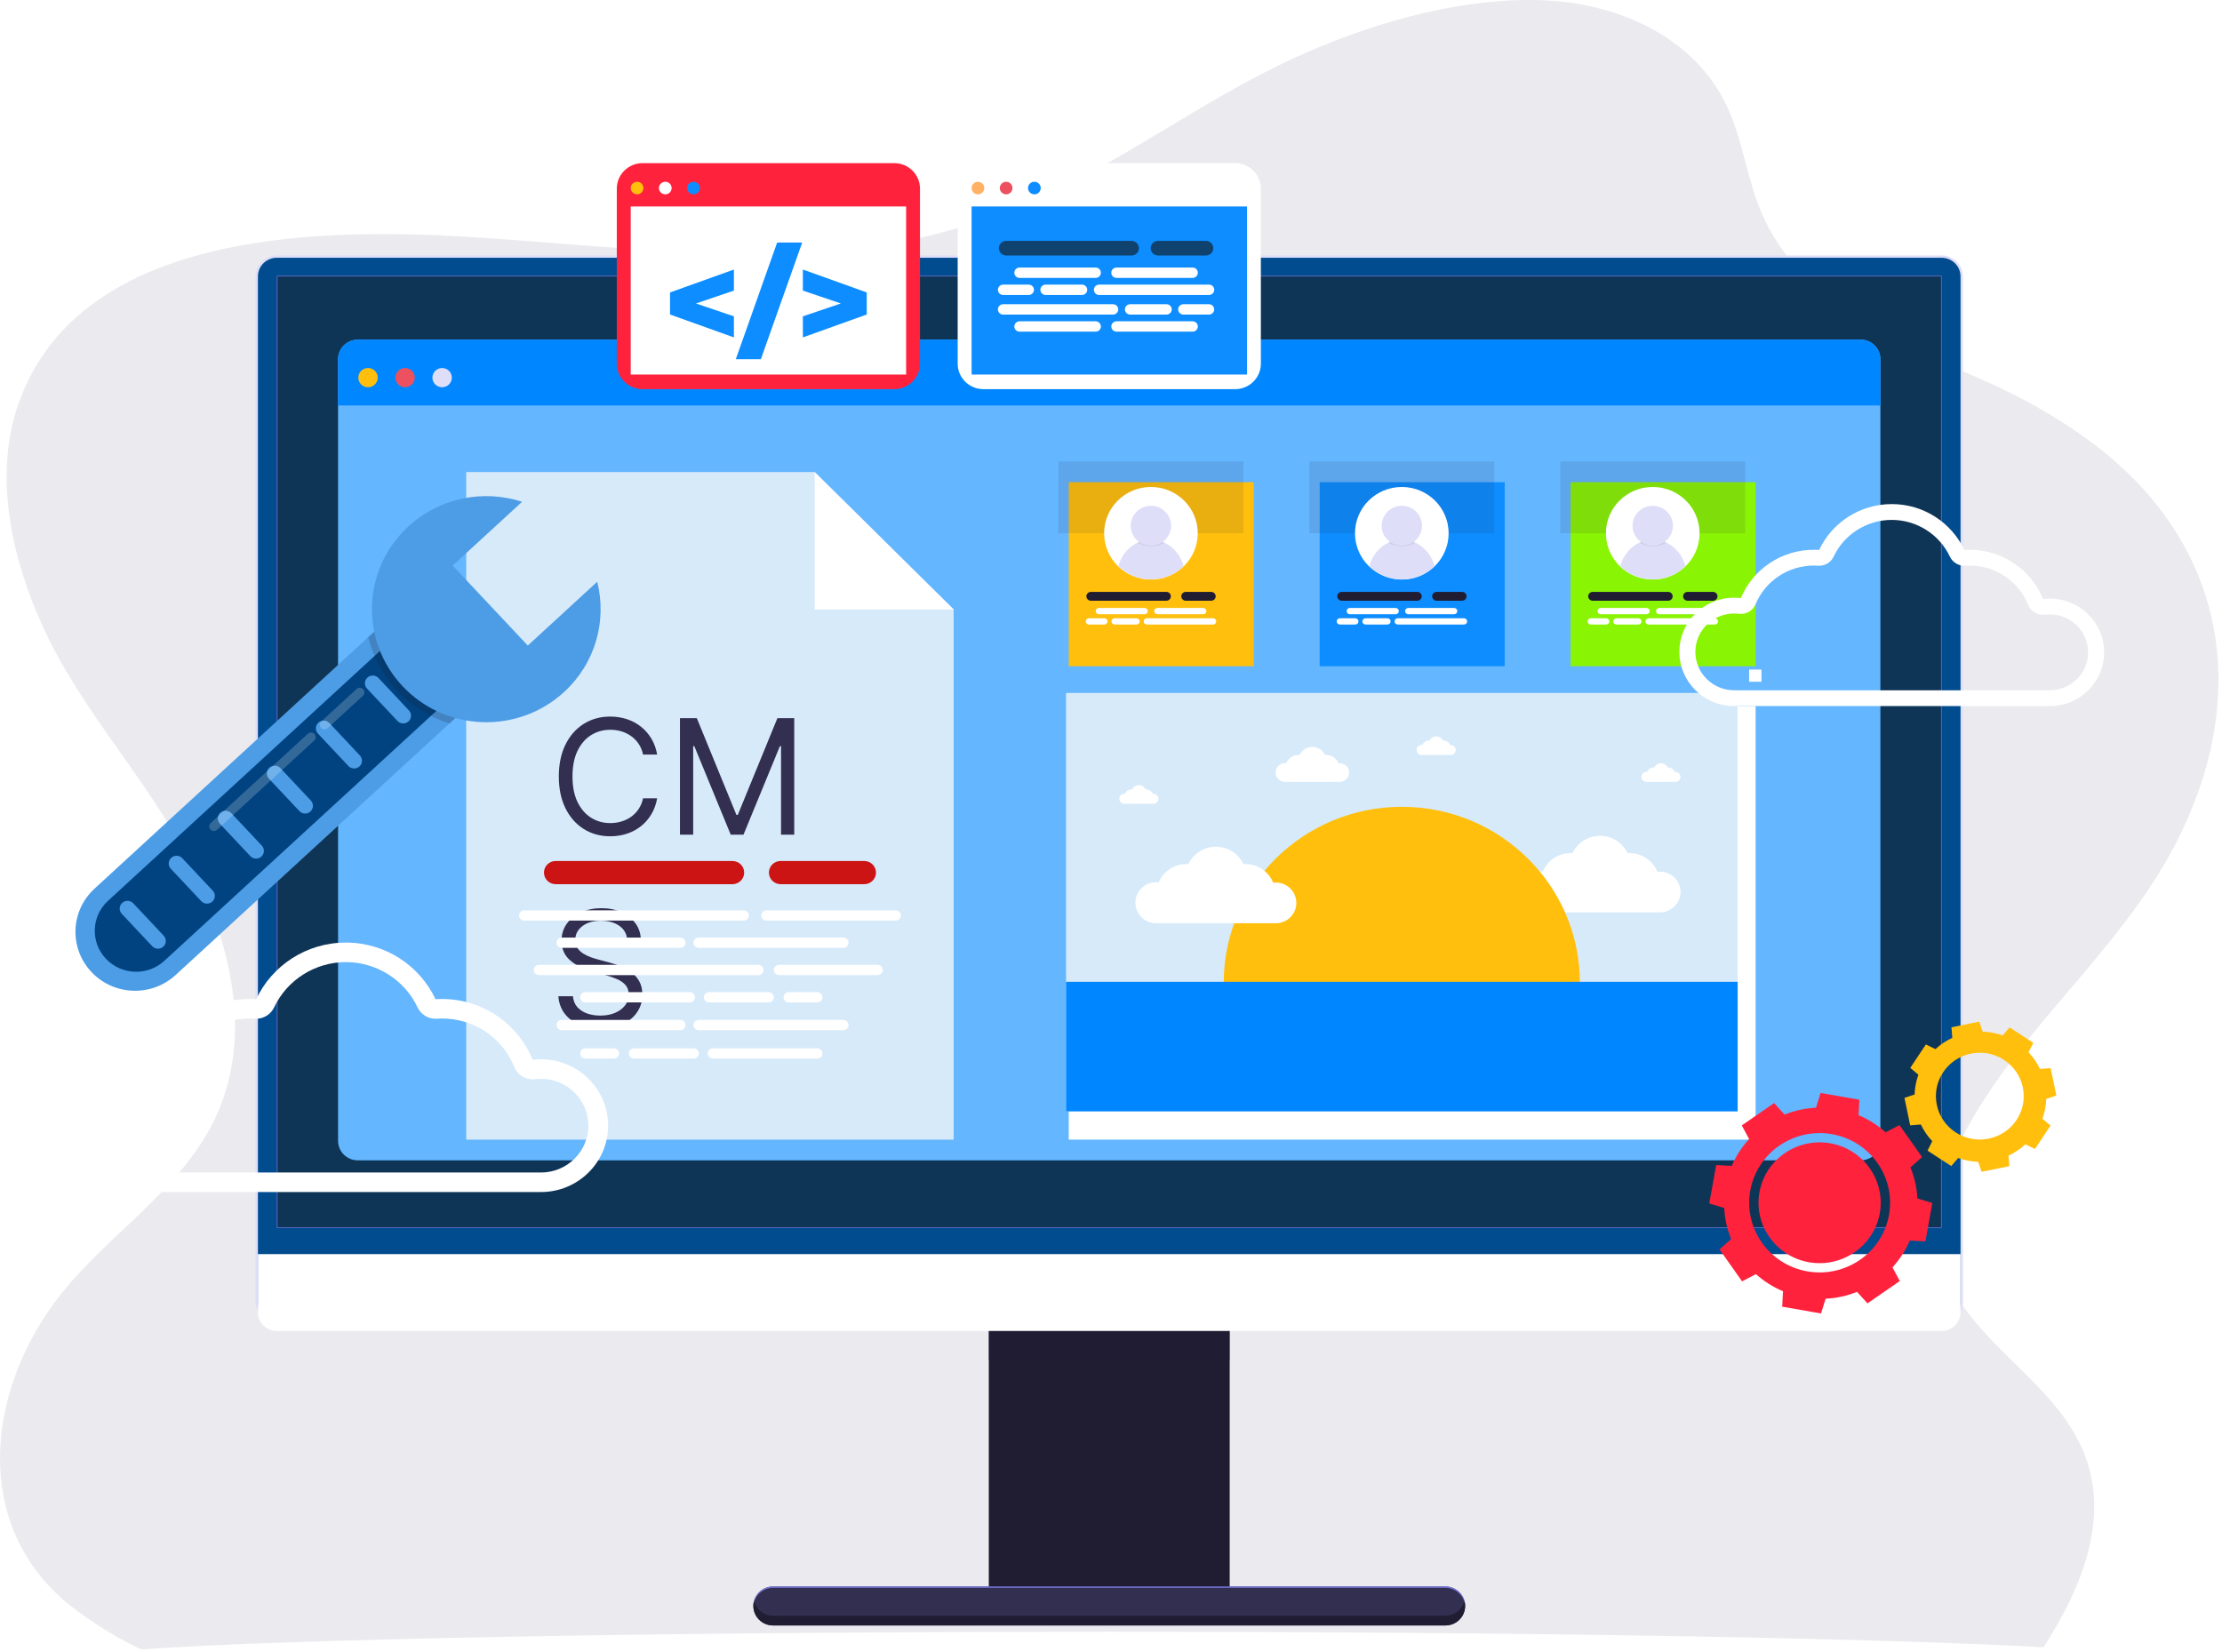 <svg width="429" height="319" viewBox="0 0 429 319" fill="none" xmlns="http://www.w3.org/2000/svg">
<path opacity="0.1" d="M416.306 97.366C409.552 88.888 400.656 82.553 391.144 77.415C380.838 71.847 369.437 68.47 359.443 62.215C351.289 57.111 344.031 50.153 340.225 41.382C337.277 34.592 336.503 27.007 333.327 20.319C327.047 7.097 312.307 0.655 298.153 0.06C282.89 -0.58 266.521 3.958 252.625 9.963C237.162 16.644 223.63 26.353 208.86 34.232C194.538 41.873 178.987 46.806 162.749 48.224C139.566 50.248 116.344 47.488 93.226 45.922C63.65 43.918 15.981 43.795 3.697 77.573C-1.428 91.662 2.292 108.011 8.361 121.206C16.023 137.868 29.048 151.022 37.099 167.301C45.075 183.428 49.461 202.449 40.023 218.821C32.509 231.854 18.894 239.897 10.168 252.008C-2.292 269.3 -5.182 293.655 12.27 308.976C14.893 311.279 21.503 315.915 27.293 318.497C55.294 316.505 128.392 315.085 214.164 315.085C293.993 315.085 362.834 316.316 394.566 318.092C402.147 306.206 408.138 291.965 401.398 278.452C394.194 264.006 375.71 256.58 374.005 239.228C373.375 232.825 375.447 226.435 378.314 220.662C388.819 199.507 408.541 184.609 419.638 163.711C431.231 141.879 432.274 117.409 416.306 97.366Z" fill="#322F51"/>
<path d="M237.416 241.729H190.906V310.117H237.416V241.729Z" fill="#201D33"/>
<path opacity="0.4" d="M237.416 241.729H190.906V262.594H237.416V241.729Z" fill="#201D33"/>
<path d="M374.861 49.325H53.459C51.19 49.325 49.344 51.15 49.344 53.395V251.393C49.344 253.636 51.19 255.462 53.459 255.462H374.861C377.13 255.462 378.976 253.636 378.976 251.393V53.395C378.976 51.15 377.13 49.325 374.861 49.325Z" fill="#DEDEF9"/>
<path d="M374.863 49.775H53.451C51.432 49.775 49.797 51.394 49.797 53.389V251.398C49.797 253.393 51.433 255.011 53.451 255.011H374.864C376.883 255.011 378.518 253.393 378.518 251.398V53.389C378.517 51.394 376.882 49.775 374.863 49.775Z" fill="#004C8F"/>
<path d="M374.88 53.25H53.445V237.117H374.88V53.25Z" fill="#0F3556"/>
<path d="M359.244 65.588H69.074C66.975 65.588 65.273 67.271 65.273 69.347V220.303C65.273 222.379 66.975 224.062 69.074 224.062H359.244C361.344 224.062 363.045 222.379 363.045 220.303V69.347C363.045 67.272 361.344 65.588 359.244 65.588Z" fill="#64B6FF"/>
<path d="M359.244 65.588H69.074C66.975 65.588 65.273 67.271 65.273 69.347V78.296H363.045V69.347C363.045 67.272 361.344 65.588 359.244 65.588Z" fill="#0087FF"/>
<path d="M71.056 74.778C72.092 74.778 72.933 73.947 72.933 72.922C72.933 71.897 72.092 71.065 71.056 71.065C70.02 71.065 69.18 71.897 69.18 72.922C69.18 73.947 70.02 74.778 71.056 74.778Z" fill="#FFBF0C"/>
<path d="M80.081 72.922C80.081 71.897 79.241 71.065 78.204 71.065C77.168 71.065 76.328 71.897 76.328 72.922C76.328 73.947 77.168 74.778 78.204 74.778C79.241 74.778 80.081 73.947 80.081 72.922Z" fill="#ED5160"/>
<path d="M85.361 74.778C86.397 74.778 87.237 73.947 87.237 72.922C87.237 71.897 86.397 71.065 85.361 71.065C84.325 71.065 83.484 71.897 83.484 72.922C83.484 73.947 84.325 74.778 85.361 74.778Z" fill="#DEDEF9"/>
<g filter="url(#filter0_d_5256_2643)">
<path d="M336.957 132.345H204.344V216.065H336.957V132.345Z" fill="white"/>
</g>
<path d="M335.487 133.806H205.82V214.604H335.487V133.806Z" fill="#D7EAFA"/>
<path d="M308.918 161.397C306.565 161.397 304.537 162.772 303.608 164.752C303.482 164.744 303.357 164.738 303.23 164.738C300.816 164.738 298.746 166.201 297.877 168.278C297.718 168.259 297.557 168.246 297.392 168.246C295.178 168.246 293.383 170.021 293.383 172.211C293.383 174.401 295.178 176.176 297.392 176.176H320.477C322.674 176.176 324.454 174.415 324.454 172.243C324.454 170.071 322.674 168.311 320.477 168.311C320.31 168.311 320.147 168.324 319.986 168.344C319.133 166.232 317.047 164.739 314.606 164.739C314.48 164.739 314.354 164.744 314.229 164.753C313.299 162.772 311.272 161.397 308.918 161.397Z" fill="white"/>
<path d="M305.029 189.798C305.029 171.019 289.636 155.797 270.647 155.797C251.659 155.797 236.266 171.019 236.266 189.798C236.266 208.576 305.029 208.576 305.029 189.798Z" fill="#FFBF0C"/>
<path d="M234.746 163.505C232.393 163.505 230.365 164.879 229.436 166.86C229.311 166.853 229.185 166.847 229.059 166.847C226.644 166.847 224.574 168.309 223.705 170.386C223.546 170.367 223.385 170.354 223.22 170.354C221.006 170.354 219.211 172.129 219.211 174.318C219.211 176.508 221.006 178.283 223.22 178.283H246.306C248.502 178.283 250.282 176.523 250.282 174.351C250.282 172.179 248.502 170.418 246.306 170.418C246.138 170.418 245.976 170.432 245.814 170.451C244.961 168.339 242.874 166.847 240.434 166.847C240.307 166.847 240.182 166.853 240.057 166.86C239.127 164.879 237.1 163.505 234.746 163.505Z" fill="white"/>
<path d="M253.373 144.227C252.298 144.227 251.371 144.855 250.946 145.759C250.89 145.756 250.832 145.753 250.774 145.753C249.671 145.753 248.725 146.421 248.327 147.371C248.254 147.362 248.181 147.356 248.105 147.356C247.094 147.356 246.273 148.168 246.273 149.168C246.273 150.168 247.094 150.98 248.105 150.98H258.653C259.657 150.98 260.471 150.175 260.471 149.182C260.471 148.19 259.657 147.385 258.653 147.385C258.577 147.385 258.502 147.391 258.429 147.4C258.039 146.436 257.085 145.753 255.97 145.753C255.912 145.753 255.854 145.756 255.798 145.759C255.375 144.855 254.449 144.227 253.373 144.227Z" fill="white"/>
<path d="M277.286 142.186C276.714 142.186 276.221 142.52 275.995 143.001C275.965 143 275.934 142.998 275.903 142.998C275.316 142.998 274.812 143.353 274.601 143.859C274.562 143.854 274.523 143.851 274.482 143.851C273.944 143.851 273.508 144.283 273.508 144.815C273.508 145.348 273.944 145.779 274.482 145.779H280.096C280.63 145.779 281.063 145.351 281.063 144.823C281.063 144.295 280.63 143.866 280.096 143.866C280.056 143.866 280.016 143.87 279.977 143.875C279.77 143.361 279.262 142.998 278.669 142.998C278.638 142.998 278.607 143 278.577 143.001C278.352 142.52 277.858 142.186 277.286 142.186Z" fill="white"/>
<path d="M320.677 147.386C320.104 147.386 319.612 147.72 319.385 148.202C319.355 148.2 319.324 148.198 319.293 148.198C318.706 148.198 318.203 148.553 317.991 149.059C317.953 149.054 317.913 149.051 317.873 149.051C317.335 149.051 316.898 149.483 316.898 150.015C316.898 150.548 317.335 150.98 317.873 150.98H323.487C324.021 150.98 324.454 150.551 324.454 150.023C324.454 149.495 324.021 149.066 323.487 149.066C323.447 149.066 323.406 149.07 323.368 149.075C323.16 148.561 322.653 148.198 322.06 148.198C322.029 148.198 321.998 148.2 321.968 148.202C321.742 147.72 321.249 147.386 320.677 147.386Z" fill="white"/>
<path d="M219.88 151.611C219.308 151.611 218.815 151.945 218.588 152.427C218.558 152.425 218.527 152.424 218.497 152.424C217.909 152.424 217.406 152.779 217.194 153.284C217.156 153.279 217.116 153.277 217.076 153.277C216.538 153.277 216.102 153.708 216.102 154.241C216.102 154.774 216.538 155.205 217.076 155.205H222.69C223.224 155.205 223.657 154.777 223.657 154.249C223.657 153.72 223.224 153.292 222.69 153.292C222.65 153.292 222.609 153.295 222.57 153.3C222.363 152.786 221.855 152.423 221.262 152.423C221.231 152.423 221.2 152.425 221.17 152.426C220.946 151.945 220.453 151.611 219.88 151.611Z" fill="white"/>
<path d="M335.487 189.59H205.82V214.605H335.487V189.59Z" fill="#0087FF"/>
<path d="M340.084 129.293H337.703V131.648H340.084V129.293Z" fill="white"/>
<g filter="url(#filter1_d_5256_2643)">
<path d="M240.067 89.113H204.344V124.652H240.067V89.113Z" fill="#FFBF0C"/>
</g>
<path opacity="0.1" d="M240.067 89.113H204.344V102.973H240.067V89.113Z" fill="#201D33"/>
<g filter="url(#filter2_d_5256_2643)">
<path d="M288.512 89.113H252.789V124.652H288.512V89.113Z" fill="#0D8DFF"/>
</g>
<g filter="url(#filter3_d_5256_2643)">
<path d="M336.958 89.113H301.234V124.652H336.958V89.113Z" fill="#8AF405"/>
</g>
<path d="M222.21 111.912C227.202 111.912 231.249 107.91 231.249 102.974C231.249 98.037 227.202 94.035 222.21 94.035C217.219 94.035 213.172 98.037 213.172 102.974C213.172 107.91 217.219 111.912 222.21 111.912Z" fill="white"/>
<path d="M222.226 111.888C224.679 111.888 226.901 110.918 228.53 109.349C227.743 106.378 225.222 104.202 222.226 104.202C219.23 104.202 216.709 106.378 215.922 109.349C217.551 110.919 219.772 111.888 222.226 111.888Z" fill="#DEDEF9"/>
<path opacity="0.1" d="M222.224 104.202C221.312 104.202 220.445 104.407 219.656 104.771C220.341 105.248 221.264 105.481 222.202 105.481C223.149 105.481 224.087 105.257 224.769 104.76C223.986 104.403 223.127 104.202 222.224 104.202Z" fill="#201D33"/>
<path d="M226.102 101.525C226.102 99.396 224.357 97.67 222.203 97.67C220.05 97.67 218.305 99.396 218.305 101.525C218.305 103.655 220.05 105.381 222.203 105.381C224.356 105.382 226.102 103.655 226.102 101.525Z" fill="#DEDEF9"/>
<path d="M225.195 114.296H210.611C210.135 114.296 209.75 114.678 209.75 115.148C209.75 115.619 210.136 116 210.611 116H225.195C225.671 116 226.057 115.619 226.057 115.148C226.057 114.678 225.671 114.296 225.195 114.296Z" fill="#201D33"/>
<path d="M221.007 117.402H212.148C211.812 117.402 211.539 117.672 211.539 118.005C211.539 118.337 211.812 118.607 212.148 118.607H221.007C221.343 118.607 221.616 118.337 221.616 118.005C221.616 117.672 221.344 117.402 221.007 117.402Z" fill="white"/>
<path d="M232.304 117.402H223.445C223.109 117.402 222.836 117.672 222.836 118.005C222.836 118.337 223.109 118.607 223.445 118.607H232.304C232.64 118.607 232.912 118.337 232.912 118.005C232.913 117.672 232.641 117.402 232.304 117.402Z" fill="white"/>
<path d="M213.223 119.391H210.241C209.905 119.391 209.633 119.66 209.633 119.993C209.633 120.325 209.905 120.595 210.241 120.595H213.223C213.559 120.595 213.831 120.325 213.831 119.993C213.831 119.66 213.559 119.391 213.223 119.391Z" fill="white"/>
<path d="M219.429 119.391H215.195C214.859 119.391 214.586 119.66 214.586 119.993C214.586 120.325 214.859 120.595 215.195 120.595H219.429C219.765 120.595 220.038 120.325 220.038 119.993C220.039 119.66 219.766 119.391 219.429 119.391Z" fill="white"/>
<path d="M234.207 119.391H221.413C221.077 119.391 220.805 119.66 220.805 119.993C220.805 120.325 221.077 120.595 221.413 120.595H234.207C234.543 120.595 234.816 120.325 234.816 119.993C234.816 119.66 234.543 119.391 234.207 119.391Z" fill="white"/>
<path d="M233.851 114.296H228.931C228.455 114.296 228.07 114.678 228.07 115.148C228.07 115.619 228.456 116 228.931 116H233.851C234.327 116 234.712 115.619 234.712 115.148C234.712 114.678 234.327 114.296 233.851 114.296Z" fill="#201D33"/>
<path opacity="0.1" d="M288.512 89.113H252.789V102.973H288.512V89.113Z" fill="#201D33"/>
<path d="M270.648 111.912C275.64 111.912 279.686 107.91 279.686 102.974C279.686 98.037 275.64 94.035 270.648 94.035C265.656 94.035 261.609 98.037 261.609 102.974C261.609 107.91 265.656 111.912 270.648 111.912Z" fill="white"/>
<path d="M270.671 111.888C273.124 111.888 275.346 110.918 276.975 109.349C276.188 106.378 273.667 104.202 270.671 104.202C267.675 104.202 265.154 106.378 264.367 109.349C265.996 110.919 268.218 111.888 270.671 111.888Z" fill="#DEDEF9"/>
<path opacity="0.1" d="M270.67 104.202C269.758 104.202 268.89 104.407 268.102 104.771C268.786 105.248 269.709 105.481 270.647 105.481C271.595 105.481 272.532 105.257 273.214 104.76C272.431 104.403 271.573 104.202 270.67 104.202Z" fill="#201D33"/>
<path d="M274.547 101.525C274.547 99.396 272.802 97.67 270.649 97.67C268.495 97.67 266.75 99.396 266.75 101.525C266.75 103.655 268.495 105.381 270.649 105.381C272.802 105.382 274.547 103.655 274.547 101.525Z" fill="#DEDEF9"/>
<path d="M273.634 114.296H259.049C258.573 114.296 258.188 114.678 258.188 115.148C258.188 115.619 258.573 116 259.049 116H273.634C274.109 116 274.494 115.619 274.494 115.148C274.495 114.678 274.109 114.296 273.634 114.296Z" fill="#201D33"/>
<path d="M269.46 117.402H260.601C260.265 117.402 259.992 117.672 259.992 118.005C259.992 118.337 260.265 118.607 260.601 118.607H269.46C269.796 118.607 270.069 118.337 270.069 118.005C270.069 117.672 269.796 117.402 269.46 117.402Z" fill="white"/>
<path d="M280.749 117.402H271.89C271.554 117.402 271.281 117.672 271.281 118.005C271.281 118.337 271.554 118.607 271.89 118.607H280.749C281.085 118.607 281.358 118.337 281.358 118.005C281.359 117.672 281.085 117.402 280.749 117.402Z" fill="white"/>
<path d="M261.668 119.391H258.687C258.351 119.391 258.078 119.66 258.078 119.993C258.078 120.325 258.351 120.595 258.687 120.595H261.668C262.004 120.595 262.277 120.325 262.277 119.993C262.277 119.66 262.004 119.391 261.668 119.391Z" fill="white"/>
<path d="M267.874 119.391H263.64C263.304 119.391 263.031 119.66 263.031 119.993C263.031 120.325 263.304 120.595 263.64 120.595H267.874C268.21 120.595 268.483 120.325 268.483 119.993C268.484 119.66 268.211 119.391 267.874 119.391Z" fill="white"/>
<path d="M282.652 119.391H269.859C269.523 119.391 269.25 119.66 269.25 119.993C269.25 120.325 269.523 120.595 269.859 120.595H282.652C282.988 120.595 283.261 120.325 283.261 119.993C283.261 119.66 282.988 119.391 282.652 119.391Z" fill="white"/>
<path d="M282.29 114.296H277.369C276.894 114.296 276.508 114.678 276.508 115.148C276.508 115.619 276.894 116 277.369 116H282.29C282.765 116 283.15 115.619 283.15 115.148C283.15 114.678 282.765 114.296 282.29 114.296Z" fill="#201D33"/>
<path opacity="0.1" d="M336.958 89.113H301.234V102.973H336.958V89.113Z" fill="#201D33"/>
<path d="M319.093 111.912C324.085 111.912 328.132 107.91 328.132 102.974C328.132 98.037 324.085 94.035 319.093 94.035C314.101 94.035 310.055 98.037 310.055 102.974C310.055 107.91 314.101 111.912 319.093 111.912Z" fill="white"/>
<path d="M319.116 111.888C321.57 111.888 323.792 110.918 325.42 109.349C324.633 106.378 322.112 104.202 319.116 104.202C316.12 104.202 313.599 106.378 312.812 109.349C314.441 110.919 316.663 111.888 319.116 111.888Z" fill="#DEDEF9"/>
<path opacity="0.1" d="M319.123 104.202C318.211 104.202 317.343 104.407 316.555 104.771C317.24 105.248 318.162 105.481 319.101 105.481C320.048 105.481 320.986 105.257 321.667 104.76C320.884 104.403 320.026 104.202 319.123 104.202Z" fill="#201D33"/>
<path d="M322.992 101.525C322.992 99.396 321.247 97.67 319.094 97.67C316.941 97.67 315.195 99.396 315.195 101.525C315.195 103.655 316.941 105.381 319.094 105.381C321.247 105.382 322.992 103.655 322.992 101.525Z" fill="#DEDEF9"/>
<path d="M322.078 114.296H307.493C307.018 114.296 306.633 114.678 306.633 115.148C306.633 115.619 307.019 116 307.493 116H322.078C322.554 116 322.939 115.619 322.939 115.148C322.939 114.678 322.554 114.296 322.078 114.296Z" fill="#201D33"/>
<path d="M317.905 117.402H309.046C308.71 117.402 308.438 117.672 308.438 118.005C308.438 118.337 308.71 118.607 309.046 118.607H317.905C318.241 118.607 318.514 118.337 318.514 118.005C318.514 117.672 318.241 117.402 317.905 117.402Z" fill="white"/>
<path d="M329.194 117.402H320.335C319.999 117.402 319.727 117.672 319.727 118.005C319.727 118.337 319.999 118.607 320.335 118.607H329.194C329.53 118.607 329.803 118.337 329.803 118.005C329.803 117.672 329.53 117.402 329.194 117.402Z" fill="white"/>
<path d="M310.113 119.391H307.132C306.796 119.391 306.523 119.66 306.523 119.993C306.523 120.325 306.796 120.595 307.132 120.595H310.113C310.449 120.595 310.722 120.325 310.722 119.993C310.722 119.66 310.449 119.391 310.113 119.391Z" fill="white"/>
<path d="M316.321 119.391H312.085C311.749 119.391 311.477 119.66 311.477 119.993C311.477 120.325 311.749 120.595 312.085 120.595H316.321C316.657 120.595 316.929 120.325 316.929 119.993C316.929 119.66 316.657 119.391 316.321 119.391Z" fill="white"/>
<path d="M331.098 119.391H318.304C317.968 119.391 317.695 119.66 317.695 119.993C317.695 120.325 317.968 120.595 318.304 120.595H331.098C331.434 120.595 331.706 120.325 331.706 119.993C331.707 119.66 331.435 119.391 331.098 119.391Z" fill="white"/>
<path d="M330.735 114.296H325.815C325.339 114.296 324.953 114.678 324.953 115.148C324.953 115.619 325.339 116 325.815 116H330.735C331.211 116 331.596 115.619 331.596 115.148C331.596 114.678 331.211 114.296 330.735 114.296Z" fill="#201D33"/>
<g filter="url(#filter4_d_5256_2643)">
<path d="M88.008 87.157V216.067H182.124V113.693L155.293 87.157H88.008Z" fill="#D7EAFA"/>
<path d="M155.289 113.693H182.121L155.289 87.157V113.693Z" fill="white"/>
<path d="M124.879 141.71H122.154C121.993 140.927 121.711 140.238 121.308 139.645C120.913 139.051 120.429 138.553 119.858 138.15C119.294 137.74 118.667 137.433 117.979 137.228C117.29 137.022 116.573 136.92 115.825 136.92C114.463 136.92 113.229 137.264 112.123 137.953C111.024 138.641 110.149 139.656 109.497 140.996C108.852 142.337 108.53 143.981 108.53 145.93C108.53 147.878 108.852 149.522 109.497 150.863C110.149 152.203 111.024 153.218 112.123 153.906C113.229 154.595 114.463 154.939 115.825 154.939C116.573 154.939 117.29 154.837 117.979 154.632C118.667 154.426 119.294 154.123 119.858 153.72C120.429 153.309 120.913 152.808 121.308 152.214C121.711 151.614 121.993 150.925 122.154 150.149H124.879C124.674 151.299 124.3 152.328 123.758 153.236C123.216 154.144 122.542 154.917 121.737 155.555C120.931 156.184 120.026 156.664 119.023 156.994C118.027 157.324 116.961 157.488 115.825 157.488C113.906 157.488 112.2 157.02 110.705 156.082C109.211 155.144 108.035 153.811 107.178 152.083C106.321 150.354 105.893 148.303 105.893 145.93C105.893 143.556 106.321 141.505 107.178 139.777C108.035 138.048 109.211 136.715 110.705 135.777C112.2 134.84 113.906 134.371 115.825 134.371C116.961 134.371 118.027 134.536 119.023 134.865C120.026 135.195 120.931 135.678 121.737 136.316C122.542 136.946 123.216 137.715 123.758 138.623C124.3 139.524 124.674 140.553 124.879 141.71ZM129.282 134.678H132.534L140.182 153.357H140.445L148.093 134.678H151.345V157.181H148.796V140.084H148.576L141.544 157.181H139.083L132.051 140.084H131.831V157.181H129.282V134.678ZM119.078 177.304C118.946 176.191 118.411 175.326 117.473 174.711C116.536 174.096 115.386 173.788 114.023 173.788C113.027 173.788 112.156 173.949 111.408 174.272C110.669 174.594 110.09 175.037 109.672 175.601C109.262 176.165 109.057 176.806 109.057 177.524C109.057 178.124 109.2 178.641 109.486 179.073C109.779 179.498 110.152 179.853 110.606 180.139C111.06 180.417 111.537 180.648 112.035 180.831C112.533 181.007 112.991 181.15 113.408 181.259L115.694 181.875C116.28 182.029 116.931 182.241 117.649 182.512C118.374 182.783 119.067 183.153 119.726 183.622C120.392 184.083 120.942 184.677 121.374 185.402C121.806 186.127 122.022 187.017 122.022 188.072C122.022 189.288 121.704 190.386 121.066 191.368C120.436 192.349 119.513 193.13 118.298 193.708C117.089 194.287 115.62 194.576 113.892 194.576C112.28 194.576 110.885 194.316 109.705 193.796C108.533 193.276 107.61 192.551 106.937 191.621C106.27 190.69 105.893 189.61 105.805 188.379H108.618C108.691 189.229 108.977 189.932 109.475 190.489C109.98 191.038 110.617 191.448 111.386 191.719C112.163 191.983 112.998 192.115 113.892 192.115C114.932 192.115 115.866 191.947 116.693 191.61C117.521 191.265 118.177 190.789 118.66 190.181C119.144 189.566 119.385 188.848 119.385 188.028C119.385 187.281 119.177 186.673 118.759 186.204C118.341 185.735 117.792 185.354 117.111 185.061C116.43 184.768 115.694 184.512 114.902 184.292L112.134 183.501C110.376 182.995 108.984 182.274 107.958 181.336C106.933 180.399 106.42 179.172 106.42 177.656C106.42 176.396 106.761 175.297 107.442 174.359C108.131 173.414 109.053 172.682 110.211 172.162C111.375 171.635 112.676 171.371 114.111 171.371C115.562 171.371 116.851 171.631 117.979 172.151C119.107 172.664 120.001 173.367 120.66 174.261C121.326 175.154 121.678 176.169 121.715 177.304H119.078Z" fill="#322F51"/>
<path d="M139.412 162.257H105.289C104.038 162.257 103.023 163.26 103.023 164.498C103.023 165.736 104.038 166.739 105.289 166.739H139.412C140.663 166.739 141.678 165.736 141.678 164.498C141.678 163.26 140.663 162.257 139.412 162.257Z" fill="#CD1414"/>
<path d="M164.861 162.257H148.719C147.467 162.257 146.453 163.26 146.453 164.498C146.453 165.736 147.467 166.739 148.719 166.739H164.861C166.112 166.739 167.126 165.736 167.126 164.498C167.126 163.26 166.111 162.257 164.861 162.257Z" fill="#CD1414"/>
<path d="M141.579 171.786H99.219C98.667 171.786 98.219 172.229 98.219 172.776C98.219 173.322 98.667 173.766 99.219 173.766H141.579C142.132 173.766 142.579 173.323 142.579 172.776C142.579 172.229 142.131 171.786 141.579 171.786Z" fill="white"/>
<path d="M129.356 177.052H106.461C105.908 177.052 105.461 177.494 105.461 178.042C105.461 178.588 105.908 179.031 106.461 179.031H129.356C129.909 179.031 130.356 178.589 130.356 178.042C130.356 177.494 129.909 177.052 129.356 177.052Z" fill="white"/>
<path d="M160.827 177.052H132.891C132.339 177.052 131.891 177.494 131.891 178.042C131.891 178.588 132.339 179.031 132.891 179.031H160.827C161.38 179.031 161.828 178.589 161.828 178.042C161.828 177.494 161.379 177.052 160.827 177.052Z" fill="white"/>
<path d="M129.356 192.947H106.461C105.908 192.947 105.461 193.39 105.461 193.937C105.461 194.484 105.908 194.927 106.461 194.927H129.356C129.909 194.927 130.356 194.484 130.356 193.937C130.356 193.39 129.909 192.947 129.356 192.947Z" fill="white"/>
<path d="M160.827 192.947H132.891C132.339 192.947 131.891 193.39 131.891 193.937C131.891 194.484 132.339 194.927 132.891 194.927H160.827C161.38 194.927 161.828 194.484 161.828 193.937C161.828 193.39 161.379 192.947 160.827 192.947Z" fill="white"/>
<path d="M144.415 182.317H102.055C101.503 182.317 101.055 182.76 101.055 183.307C101.055 183.854 101.502 184.297 102.055 184.297H144.415C144.968 184.297 145.415 183.854 145.415 183.307C145.415 182.761 144.967 182.317 144.415 182.317Z" fill="white"/>
<path d="M167.419 182.317H148.399C147.846 182.317 147.398 182.76 147.398 183.307C147.398 183.854 147.846 184.297 148.399 184.297H167.419C167.971 184.297 168.419 183.854 168.419 183.307C168.419 182.761 167.971 182.317 167.419 182.317Z" fill="white"/>
<path d="M131.176 187.584H111.024C110.471 187.584 110.023 188.027 110.023 188.574C110.023 189.121 110.471 189.564 111.024 189.564H131.176C131.729 189.564 132.176 189.121 132.176 188.574C132.175 188.027 131.728 187.584 131.176 187.584Z" fill="white"/>
<path d="M146.4 187.584H134.891C134.338 187.584 133.891 188.027 133.891 188.574C133.891 189.121 134.338 189.564 134.891 189.564H146.4C146.953 189.564 147.4 189.121 147.4 188.574C147.4 188.027 146.953 187.584 146.4 187.584Z" fill="white"/>
<path d="M155.782 187.584H150.282C149.73 187.584 149.281 188.027 149.281 188.574C149.281 189.121 149.729 189.564 150.282 189.564H155.782C156.335 189.564 156.783 189.121 156.783 188.574C156.783 188.027 156.335 187.584 155.782 187.584Z" fill="white"/>
<path d="M135.633 200.411H155.785C156.338 200.411 156.786 199.968 156.786 199.421C156.786 198.875 156.338 198.432 155.785 198.432H135.633C135.08 198.432 134.633 198.875 134.633 199.421C134.633 199.968 135.08 200.411 135.633 200.411Z" fill="white"/>
<path d="M120.407 200.411H131.915C132.468 200.411 132.916 199.968 132.916 199.421C132.916 198.875 132.468 198.432 131.915 198.432H120.407C119.854 198.432 119.406 198.875 119.406 199.421C119.406 199.968 119.855 200.411 120.407 200.411Z" fill="white"/>
<path d="M111.024 200.411H116.525C117.077 200.411 117.525 199.968 117.525 199.421C117.525 198.875 117.077 198.432 116.525 198.432H111.024C110.471 198.432 110.023 198.875 110.023 199.421C110.023 199.968 110.472 200.411 111.024 200.411Z" fill="white"/>
<path d="M170.926 171.786H145.969C145.416 171.786 144.969 172.229 144.969 172.776C144.969 173.322 145.416 173.766 145.969 173.766H170.926C171.478 173.766 171.926 173.323 171.926 172.776C171.926 172.229 171.478 171.786 170.926 171.786Z" fill="white"/>
</g>
<path d="M374.753 53.377V236.989H53.574V53.377H374.753ZM374.881 53.25H53.445V237.117H374.881V53.25Z" fill="#7676DD"/>
<g filter="url(#filter5_d_5256_2643)">
<path d="M49.797 251.392C49.797 253.391 51.436 255.012 53.457 255.012H374.858C376.879 255.012 378.518 253.391 378.518 251.392V240.177H49.797V251.392Z" fill="white"/>
</g>
<path d="M279.071 306.357H149.254C147.155 306.357 145.453 308.04 145.453 310.116C145.453 312.192 147.155 313.875 149.254 313.875H279.071C281.171 313.875 282.872 312.192 282.872 310.116C282.872 308.04 281.171 306.357 279.071 306.357Z" fill="#322F51"/>
<path d="M149.254 306.619H279.071C281.125 306.619 282.788 308.233 282.859 310.248C282.861 310.204 282.873 310.162 282.873 310.117C282.873 308.041 281.171 306.357 279.072 306.357H149.254C147.155 306.357 145.453 308.041 145.453 310.117C145.453 310.162 145.465 310.204 145.467 310.248C145.537 308.233 147.2 306.619 149.254 306.619Z" fill="#7676DD"/>
<g filter="url(#filter6_d_5256_2643)">
<path d="M279.071 311.995H149.254C147.486 311.995 146.012 310.794 145.588 309.176C145.508 309.479 145.453 309.79 145.453 310.117C145.453 312.194 147.155 313.877 149.254 313.877H279.071C281.171 313.877 282.872 312.194 282.872 310.117C282.872 309.79 282.816 309.479 282.738 309.176C282.313 310.794 280.84 311.995 279.071 311.995Z" fill="#201D33"/>
</g>
<g filter="url(#filter7_d_5256_2643)">
<path d="M66.772 181.782C72.691 181.782 78.128 185.218 80.623 190.534C81.251 191.871 82.604 192.716 84.079 192.716C84.161 192.716 84.243 192.714 84.325 192.709C84.71 192.684 85.022 192.673 85.309 192.673C91.51 192.673 97.004 196.355 99.305 202.053C99.889 203.497 101.301 204.424 102.843 204.424C102.998 204.424 103.155 204.414 103.312 204.395C103.756 204.341 104.117 204.315 104.447 204.315C109.492 204.315 113.597 208.375 113.597 213.365C113.597 218.354 109.492 222.414 104.447 222.414H29.201C24.097 222.414 19.945 218.308 19.945 213.26C19.945 208.213 24.097 204.107 29.201 204.107C29.531 204.107 29.888 204.131 30.326 204.183C30.48 204.201 30.633 204.21 30.785 204.21C32.311 204.21 33.71 203.304 34.305 201.882C36.647 196.288 42.114 192.673 48.233 192.673C48.52 192.673 48.833 192.684 49.217 192.709C49.299 192.714 49.38 192.716 49.463 192.716C50.938 192.716 52.292 191.87 52.919 190.534C55.414 185.218 60.852 181.782 66.772 181.782ZM66.772 178.013C59.101 178.013 52.492 182.492 49.462 188.948C49.055 188.921 48.646 188.903 48.233 188.903C40.361 188.903 33.617 193.669 30.782 200.44C30.263 200.378 29.738 200.337 29.201 200.337C21.984 200.337 16.133 206.122 16.133 213.26C16.133 220.397 21.983 226.184 29.201 226.184H104.447C111.605 226.184 117.409 220.445 117.409 213.365C117.409 206.286 111.605 200.547 104.447 200.547C103.903 200.547 103.37 200.59 102.845 200.655C100.063 193.77 93.263 188.904 85.309 188.904C84.896 188.904 84.487 188.922 84.08 188.948C81.051 182.492 74.442 178.013 66.772 178.013Z" fill="white"/>
</g>
<g filter="url(#filter8_d_5256_2643)">
<path d="M365.238 96.392C370.032 96.392 374.434 99.174 376.455 103.479C376.963 104.561 378.058 105.246 379.253 105.246C379.319 105.246 379.386 105.244 379.452 105.24C379.763 105.221 380.017 105.211 380.25 105.211C385.27 105.211 389.718 108.193 391.583 112.806C392.055 113.976 393.198 114.726 394.447 114.726C394.573 114.726 394.7 114.719 394.827 114.703C395.187 114.659 395.479 114.639 395.746 114.639C399.832 114.639 403.156 117.926 403.156 121.967C403.156 126.007 399.832 129.294 395.746 129.294H334.817C330.684 129.294 327.321 125.969 327.321 121.882C327.321 117.795 330.683 114.469 334.817 114.469C335.084 114.469 335.373 114.489 335.727 114.531C335.851 114.547 335.976 114.553 336.099 114.553C337.334 114.553 338.467 113.819 338.949 112.669C340.845 108.139 345.273 105.212 350.227 105.212C350.46 105.212 350.714 105.222 351.025 105.241C351.092 105.245 351.158 105.247 351.224 105.247C352.419 105.247 353.514 104.562 354.022 103.479C356.042 99.174 360.445 96.392 365.238 96.392ZM365.238 93.34C359.027 93.34 353.675 96.967 351.222 102.194C350.893 102.173 350.561 102.159 350.227 102.159C343.852 102.159 338.392 106.018 336.096 111.501C335.676 111.451 335.25 111.417 334.816 111.417C328.971 111.417 324.234 116.102 324.234 121.881C324.234 127.661 328.972 132.345 334.816 132.345H395.745C401.542 132.345 406.241 127.698 406.241 121.966C406.241 116.234 401.542 111.586 395.745 111.586C395.305 111.586 394.873 111.622 394.447 111.674C392.196 106.099 386.689 102.159 380.249 102.159C379.913 102.159 379.583 102.173 379.253 102.194C376.8 96.966 371.449 93.34 365.238 93.34Z" fill="white"/>
</g>
<g filter="url(#filter9_d_5256_2643)">
<path d="M370.186 227.422C370.084 225.362 369.635 223.351 368.847 221.429L371.091 219.43L366.733 213.258L364.062 214.655C362.509 213.262 360.754 212.152 358.833 211.348L358.991 208.368L351.496 207.052L350.607 209.903C348.523 210.004 346.489 210.449 344.546 211.228L342.525 209.008L336.284 213.318L337.696 215.96C336.287 217.495 335.165 219.231 334.352 221.131L331.339 220.975L330.008 228.387L332.891 229.266C332.993 231.326 333.443 233.338 334.231 235.259L331.986 237.259L336.345 243.431L339.015 242.034C340.568 243.427 342.324 244.537 344.244 245.341L344.087 248.321L351.581 249.637L352.471 246.785C354.554 246.685 356.588 246.24 358.531 245.461L360.553 247.681L366.793 243.371L365.381 240.729C366.79 239.193 367.912 237.457 368.725 235.558L371.739 235.714L373.069 228.302L370.186 227.422ZM364.71 230.606C363.399 237.909 356.324 242.796 348.939 241.5C341.554 240.203 336.612 233.206 337.923 225.903C339.235 218.6 346.31 213.713 353.695 215.009C361.08 216.306 366.022 223.303 364.71 230.606Z" fill="#FF223D"/>
<path d="M353.374 216.77C346.97 215.645 340.835 219.882 339.698 226.215C338.562 232.548 342.846 238.615 349.25 239.74C355.654 240.864 361.788 236.626 362.925 230.294C364.062 223.961 359.778 217.894 353.374 216.77Z" fill="#FF223D"/>
<path d="M369.562 227.901C369.506 225.572 368.985 223.324 368.078 221.259L370.24 219.334L366.535 214.088L363.963 215.433C362.316 213.88 360.36 212.623 358.169 211.769L358.321 208.9L351.951 207.781L351.095 210.527C348.74 210.583 346.466 211.097 344.379 211.994L342.432 209.856L337.128 213.52L338.488 216.063C336.917 217.693 335.646 219.627 334.782 221.794L331.881 221.644L330.75 227.943L333.526 228.789C333.582 231.119 334.103 233.367 335.01 235.431L332.848 237.357L336.553 242.602L339.125 241.257C340.772 242.81 342.727 244.068 344.919 244.922L344.767 247.791L351.137 248.909L351.993 246.164C354.348 246.108 356.622 245.593 358.709 244.696L360.656 246.834L365.96 243.171L364.601 240.627C366.171 238.998 367.442 237.064 368.306 234.897L371.207 235.047L372.338 228.748L369.562 227.901ZM348.831 242.131C341.083 240.77 335.917 233.455 337.292 225.793C338.668 218.13 346.065 213.021 353.813 214.381C361.562 215.742 366.728 223.057 365.352 230.72C363.977 238.382 356.58 243.491 348.831 242.131Z" fill="#FF223D"/>
<path d="M362.402 229.502C363.105 223.453 358.716 217.985 352.599 217.29C346.482 216.594 340.953 220.935 340.25 226.984C339.547 233.033 343.935 238.501 350.053 239.197C356.17 239.892 361.698 235.552 362.402 229.502Z" fill="#FF223D"/>
<path d="M395.064 208.21L397.018 207.554L395.913 202.252L393.857 202.415C393.293 201.228 392.553 200.149 391.651 199.196L392.564 197.369L387.99 194.392L386.654 195.943C385.412 195.501 384.117 195.257 382.792 195.213L382.129 193.28L376.767 194.373L376.932 196.407C375.732 196.965 374.64 197.697 373.676 198.588L371.828 197.686L368.819 202.209L370.387 203.531C369.94 204.759 369.693 206.04 369.65 207.35L367.695 208.004L368.801 213.308L370.857 213.145C371.421 214.331 372.161 215.411 373.063 216.364L372.15 218.191L376.724 221.168L378.06 219.617C379.302 220.059 380.597 220.304 381.922 220.347L382.584 222.279L387.947 221.186L387.782 219.152C388.982 218.594 390.074 217.863 391.037 216.971L392.885 217.874L395.894 213.35L394.326 212.029C394.773 210.801 395.021 209.52 395.064 208.21ZM389.327 212.276C386.757 216.138 381.487 217.211 377.584 214.671C375.692 213.439 374.399 211.553 373.941 209.36C373.484 207.167 373.917 204.929 375.163 203.058C377.081 200.175 380.503 198.846 383.738 199.414C384.837 199.607 385.915 200.019 386.905 200.664C390.81 203.205 391.897 208.414 389.327 212.276Z" fill="#FFBF0C"/>
<path d="M393.561 212.223C394.15 210.776 394.431 209.256 394.426 207.749L396.271 207.131L395.396 202.935L393.454 203.088C392.856 201.702 391.99 200.417 390.87 199.317L391.732 197.592L388.112 195.237L386.851 196.701C385.387 196.119 383.851 195.841 382.327 195.846L381.701 194.021L377.458 194.887L377.614 196.807C376.212 197.399 374.912 198.255 373.801 199.362L372.056 198.51L369.674 202.09L371.155 203.337C370.566 204.784 370.285 206.304 370.29 207.811L368.445 208.43L369.32 212.626L371.262 212.472C371.86 213.858 372.726 215.144 373.846 216.243L372.984 217.968L376.604 220.324L377.865 218.859C379.329 219.441 380.865 219.719 382.389 219.714L383.015 221.539L387.258 220.674L387.102 218.753C388.504 218.162 389.804 217.305 390.915 216.198L392.66 217.05L395.042 213.471L393.561 212.223ZM377.23 215.205C373.02 212.465 371.853 206.869 374.624 202.706C377.394 198.544 383.053 197.39 387.262 200.13C391.472 202.869 392.639 208.465 389.868 212.628C387.098 216.791 381.439 217.945 377.23 215.205Z" fill="#FFBF0C"/>
</g>
<g filter="url(#filter10_d_5256_2643)">
<path d="M172.644 27.501H124.064C121.315 27.501 119.086 29.705 119.086 32.424V66.225C119.086 68.944 121.315 71.148 124.064 71.148H172.644C175.393 71.148 177.622 68.944 177.622 66.225V32.424C177.622 29.705 175.393 27.501 172.644 27.501Z" fill="#FF223D"/>
<path d="M174.945 35.87H121.773V68.326H174.945V35.87Z" fill="white"/>
<g filter="url(#filter11_d_5256_2643)">
<path d="M141.695 50.112L134.367 52.601L141.695 55.088V59.155L129.359 54.73V50.473L141.695 46.049V50.112Z" fill="#0D8DFF"/>
<path d="M150.044 40.832H154.88L146.899 63.362H142.062L150.044 40.832Z" fill="#0D8DFF"/>
<path d="M167.343 50.472V54.729L155.008 59.154V55.087L162.338 52.6L155.008 50.111V46.047L167.343 50.472Z" fill="#0D8DFF"/>
</g>
<path d="M133.892 33.527C134.57 33.527 135.119 32.983 135.119 32.312C135.119 31.641 134.57 31.098 133.892 31.098C133.214 31.098 132.664 31.641 132.664 32.312C132.664 32.983 133.214 33.527 133.892 33.527Z" fill="#0D8DFF"/>
<path d="M128.446 33.527C129.124 33.527 129.674 32.983 129.674 32.312C129.674 31.641 129.124 31.098 128.446 31.098C127.768 31.098 127.219 31.641 127.219 32.312C127.219 32.983 127.768 33.527 128.446 33.527Z" fill="white"/>
<path d="M123.001 33.527C123.679 33.527 124.228 32.983 124.228 32.312C124.228 31.641 123.679 31.098 123.001 31.098C122.323 31.098 121.773 31.641 121.773 32.312C121.773 32.983 122.323 33.527 123.001 33.527Z" fill="#FFBF0C"/>
<path d="M238.457 27.501H189.876C187.127 27.501 184.898 29.705 184.898 32.424V66.225C184.898 68.944 187.127 71.148 189.876 71.148H238.457C241.206 71.148 243.435 68.944 243.435 66.225V32.424C243.435 29.705 241.206 27.501 238.457 27.501Z" fill="white"/>
<path d="M240.758 35.87H187.586V68.326H240.758V35.87Z" fill="#0D8DFF"/>
<path d="M198.477 32.312C198.477 31.641 199.026 31.098 199.704 31.098C200.382 31.098 200.932 31.641 200.932 32.312C200.932 32.983 200.382 33.527 199.704 33.527C199.026 33.527 198.477 32.983 198.477 32.312Z" fill="#0D8DFF"/>
<path d="M194.259 33.527C194.937 33.527 195.486 32.983 195.486 32.312C195.486 31.641 194.937 31.098 194.259 31.098C193.581 31.098 193.031 31.641 193.031 32.312C193.031 32.983 193.581 33.527 194.259 33.527Z" fill="#ED5160"/>
<path d="M188.813 33.527C189.491 33.527 190.041 32.983 190.041 32.312C190.041 31.641 189.491 31.098 188.813 31.098C188.136 31.098 187.586 31.641 187.586 32.312C187.586 32.983 188.136 33.527 188.813 33.527Z" fill="#FFB266"/>
<path d="M218.468 42.514H194.28C193.491 42.514 192.852 43.146 192.852 43.926C192.852 44.707 193.491 45.339 194.28 45.339H218.468C219.256 45.339 219.896 44.707 219.896 43.926C219.896 43.145 219.256 42.514 218.468 42.514Z" fill="#10426F"/>
<path d="M211.537 47.665H196.846C196.288 47.665 195.836 48.112 195.836 48.664C195.836 49.216 196.288 49.663 196.846 49.663H211.537C212.095 49.663 212.547 49.216 212.547 48.664C212.547 48.112 212.095 47.665 211.537 47.665Z" fill="white"/>
<path d="M230.256 47.665H215.564C215.006 47.665 214.555 48.112 214.555 48.664C214.555 49.216 215.006 49.663 215.564 49.663H230.256C230.814 49.663 231.266 49.216 231.266 48.664C231.266 48.112 230.814 47.665 230.256 47.665Z" fill="white"/>
<path d="M198.618 50.961H193.674C193.116 50.961 192.664 51.408 192.664 51.96C192.664 52.512 193.116 52.959 193.674 52.959H198.618C199.176 52.959 199.628 52.512 199.628 51.96C199.628 51.409 199.175 50.961 198.618 50.961Z" fill="white"/>
<path d="M208.901 50.961H201.877C201.319 50.961 200.867 51.408 200.867 51.96C200.867 52.512 201.319 52.959 201.877 52.959H208.901C209.459 52.959 209.911 52.512 209.911 51.96C209.911 51.409 209.459 50.961 208.901 50.961Z" fill="white"/>
<path d="M233.422 50.961H212.205C211.647 50.961 211.195 51.408 211.195 51.96C211.195 52.512 211.647 52.959 212.205 52.959H233.422C233.98 52.959 234.432 52.512 234.432 51.96C234.432 51.409 233.98 50.961 233.422 50.961Z" fill="white"/>
<path d="M215.564 60.043H230.256C230.814 60.043 231.266 59.596 231.266 59.044C231.266 58.493 230.814 58.045 230.256 58.045H215.564C215.006 58.045 214.555 58.493 214.555 59.044C214.555 59.596 215.006 60.043 215.564 60.043Z" fill="white"/>
<path d="M196.846 60.043H211.537C212.095 60.043 212.547 59.596 212.547 59.044C212.547 58.493 212.095 58.045 211.537 58.045H196.846C196.288 58.045 195.836 58.493 195.836 59.044C195.836 59.596 196.288 60.043 196.846 60.043Z" fill="white"/>
<path d="M228.471 56.746H233.415C233.973 56.746 234.425 56.299 234.425 55.747C234.425 55.195 233.973 54.748 233.415 54.748H228.471C227.913 54.748 227.461 55.195 227.461 55.747C227.461 56.298 227.914 56.746 228.471 56.746Z" fill="white"/>
<path d="M218.197 56.746H225.22C225.778 56.746 226.23 56.299 226.23 55.747C226.23 55.195 225.778 54.748 225.22 54.748H218.197C217.639 54.748 217.188 55.195 217.188 55.747C217.188 56.298 217.639 56.746 218.197 56.746Z" fill="white"/>
<path d="M193.674 56.746H214.891C215.449 56.746 215.9 56.299 215.9 55.747C215.9 55.195 215.449 54.748 214.891 54.748H193.674C193.116 54.748 192.664 55.195 192.664 55.747C192.664 56.298 193.116 56.746 193.674 56.746Z" fill="white"/>
<path d="M232.826 42.514H223.592C222.804 42.514 222.164 43.146 222.164 43.926C222.164 44.707 222.804 45.339 223.592 45.339H232.826C233.615 45.339 234.254 44.707 234.254 43.926C234.254 43.145 233.615 42.514 232.826 42.514Z" fill="#10426F"/>
</g>
<g filter="url(#filter12_d_5256_2643)">
<path d="M77.626 113.04L18.245 167.603C13.589 171.88 13.322 179.081 17.647 183.685C21.973 188.289 29.254 188.553 33.909 184.276L93.291 129.713C97.946 125.435 98.214 118.234 93.888 113.63C89.563 109.026 82.282 108.761 77.626 113.04Z" fill="#4C9DE6"/>
<path d="M79.808 115.781L20.849 169.956C17.615 172.927 17.43 177.927 20.434 181.125C23.438 184.323 28.494 184.506 31.727 181.535L90.687 127.36C93.921 124.388 94.106 119.388 91.102 116.191C88.097 112.993 83.041 112.809 79.808 115.781Z" fill="#004380"/>
<path d="M23.592 170.352C22.98 170.914 22.946 171.86 23.514 172.465L29.395 178.723C29.963 179.328 30.919 179.362 31.531 178.8C32.143 178.238 32.177 177.292 31.609 176.688L25.728 170.429C25.16 169.825 24.203 169.79 23.592 170.352Z" fill="#4C9DE6"/>
<path d="M33.06 161.651C32.449 162.213 32.414 163.159 32.983 163.763L38.863 170.022C39.431 170.627 40.388 170.661 40.999 170.099C41.61 169.537 41.645 168.591 41.077 167.987L35.197 161.728C34.628 161.124 33.672 161.089 33.06 161.651Z" fill="#4C9DE6"/>
<path d="M42.529 152.951C41.918 153.513 41.883 154.459 42.451 155.063L48.332 161.322C48.9 161.927 49.857 161.961 50.468 161.399C51.08 160.837 51.114 159.891 50.546 159.287L44.665 153.028C44.097 152.423 43.14 152.389 42.529 152.951Z" fill="#4C9DE6"/>
<path d="M51.998 144.249C51.387 144.812 51.352 145.758 51.92 146.362L57.8 152.621C58.369 153.225 59.325 153.26 59.937 152.698C60.548 152.136 60.583 151.19 60.015 150.585L54.134 144.327C53.566 143.722 52.609 143.687 51.998 144.249Z" fill="#4C9DE6"/>
<path d="M61.467 135.548C60.855 136.11 60.82 137.056 61.389 137.661L67.269 143.92C67.838 144.524 68.794 144.559 69.405 143.997C70.016 143.435 70.052 142.489 69.483 141.884L63.603 135.625C63.035 135.021 62.079 134.986 61.467 135.548Z" fill="#4C9DE6"/>
<path d="M70.936 126.847C70.324 127.409 70.289 128.355 70.858 128.96L76.738 135.218C77.306 135.824 78.263 135.858 78.874 135.296C79.485 134.734 79.52 133.787 78.952 133.183L73.072 126.924C72.503 126.32 71.547 126.285 70.936 126.847Z" fill="#4C9DE6"/>
<path opacity="0.2" d="M77.631 113.04L71.109 119.033C72.023 122.786 73.89 126.367 76.736 129.396C79.582 132.426 83.056 134.53 86.774 135.706L93.296 129.713C97.951 125.436 98.219 118.235 93.893 113.631C89.568 109.027 82.287 108.762 77.631 113.04Z" fill="#201D33"/>
<path d="M101.901 120.655L87.393 105.214L100.8 92.895C93.412 90.494 84.963 92.032 78.862 97.637C69.93 105.845 69.417 119.658 77.716 128.492C86.016 137.325 99.984 137.833 108.916 129.625C115.017 124.02 117.186 115.799 115.307 108.337L101.901 120.655Z" fill="#4C9DE6"/>
<g opacity="0.2">
<path d="M59.447 137.682L40.679 154.927C40.314 155.263 40.292 155.827 40.632 156.188C40.971 156.549 41.542 156.571 41.907 156.235L60.675 138.99C61.04 138.654 61.062 138.089 60.722 137.728C60.384 137.367 59.812 137.347 59.447 137.682Z" fill="white"/>
<path d="M68.844 129.05L62.038 135.303C61.673 135.639 61.652 136.204 61.991 136.565C62.331 136.926 62.902 136.946 63.267 136.611L70.072 130.358C70.437 130.023 70.458 129.458 70.119 129.097C69.78 128.735 69.209 128.715 68.844 129.05Z" fill="white"/>
</g>
</g>
<defs>
<filter id="filter0_d_5256_2643" x="202.344" y="132.345" width="140.617" height="91.721" filterUnits="userSpaceOnUse" color-interpolation-filters="sRGB">
<feFlood flood-opacity="0" result="BackgroundImageFix"/>
<feColorMatrix in="SourceAlpha" type="matrix" values="0 0 0 0 0 0 0 0 0 0 0 0 0 0 0 0 0 0 127 0" result="hardAlpha"/>
<feOffset dx="2" dy="4"/>
<feGaussianBlur stdDeviation="2"/>
<feComposite in2="hardAlpha" operator="out"/>
<feColorMatrix type="matrix" values="0 0 0 0 0 0 0 0 0 0 0 0 0 0 0 0 0 0 0.25 0"/>
<feBlend mode="normal" in2="BackgroundImageFix" result="effect1_dropShadow_5256_2643"/>
<feBlend mode="normal" in="SourceGraphic" in2="effect1_dropShadow_5256_2643" result="shape"/>
</filter>
<filter id="filter1_d_5256_2643" x="202.344" y="89.113" width="43.727" height="43.539" filterUnits="userSpaceOnUse" color-interpolation-filters="sRGB">
<feFlood flood-opacity="0" result="BackgroundImageFix"/>
<feColorMatrix in="SourceAlpha" type="matrix" values="0 0 0 0 0 0 0 0 0 0 0 0 0 0 0 0 0 0 127 0" result="hardAlpha"/>
<feOffset dx="2" dy="4"/>
<feGaussianBlur stdDeviation="2"/>
<feComposite in2="hardAlpha" operator="out"/>
<feColorMatrix type="matrix" values="0 0 0 0 0 0 0 0 0 0 0 0 0 0 0 0 0 0 0.15 0"/>
<feBlend mode="normal" in2="BackgroundImageFix" result="effect1_dropShadow_5256_2643"/>
<feBlend mode="normal" in="SourceGraphic" in2="effect1_dropShadow_5256_2643" result="shape"/>
</filter>
<filter id="filter2_d_5256_2643" x="250.789" y="89.113" width="43.727" height="43.539" filterUnits="userSpaceOnUse" color-interpolation-filters="sRGB">
<feFlood flood-opacity="0" result="BackgroundImageFix"/>
<feColorMatrix in="SourceAlpha" type="matrix" values="0 0 0 0 0 0 0 0 0 0 0 0 0 0 0 0 0 0 127 0" result="hardAlpha"/>
<feOffset dx="2" dy="4"/>
<feGaussianBlur stdDeviation="2"/>
<feComposite in2="hardAlpha" operator="out"/>
<feColorMatrix type="matrix" values="0 0 0 0 0 0 0 0 0 0 0 0 0 0 0 0 0 0 0.15 0"/>
<feBlend mode="normal" in2="BackgroundImageFix" result="effect1_dropShadow_5256_2643"/>
<feBlend mode="normal" in="SourceGraphic" in2="effect1_dropShadow_5256_2643" result="shape"/>
</filter>
<filter id="filter3_d_5256_2643" x="299.234" y="89.113" width="43.727" height="43.539" filterUnits="userSpaceOnUse" color-interpolation-filters="sRGB">
<feFlood flood-opacity="0" result="BackgroundImageFix"/>
<feColorMatrix in="SourceAlpha" type="matrix" values="0 0 0 0 0 0 0 0 0 0 0 0 0 0 0 0 0 0 127 0" result="hardAlpha"/>
<feOffset dx="2" dy="4"/>
<feGaussianBlur stdDeviation="2"/>
<feComposite in2="hardAlpha" operator="out"/>
<feColorMatrix type="matrix" values="0 0 0 0 0 0 0 0 0 0 0 0 0 0 0 0 0 0 0.15 0"/>
<feBlend mode="normal" in2="BackgroundImageFix" result="effect1_dropShadow_5256_2643"/>
<feBlend mode="normal" in="SourceGraphic" in2="effect1_dropShadow_5256_2643" result="shape"/>
</filter>
<filter id="filter4_d_5256_2643" x="86.008" y="87.157" width="102.117" height="136.909" filterUnits="userSpaceOnUse" color-interpolation-filters="sRGB">
<feFlood flood-opacity="0" result="BackgroundImageFix"/>
<feColorMatrix in="SourceAlpha" type="matrix" values="0 0 0 0 0 0 0 0 0 0 0 0 0 0 0 0 0 0 127 0" result="hardAlpha"/>
<feOffset dx="2" dy="4"/>
<feGaussianBlur stdDeviation="2"/>
<feComposite in2="hardAlpha" operator="out"/>
<feColorMatrix type="matrix" values="0 0 0 0 0 0 0 0 0 0 0 0 0 0 0 0 0 0 0.25 0"/>
<feBlend mode="normal" in2="BackgroundImageFix" result="effect1_dropShadow_5256_2643"/>
<feBlend mode="normal" in="SourceGraphic" in2="effect1_dropShadow_5256_2643" result="shape"/>
</filter>
<filter id="filter5_d_5256_2643" x="42.997" y="235.377" width="342.319" height="28.435" filterUnits="userSpaceOnUse" color-interpolation-filters="sRGB">
<feFlood flood-opacity="0" result="BackgroundImageFix"/>
<feColorMatrix in="SourceAlpha" type="matrix" values="0 0 0 0 0 0 0 0 0 0 0 0 0 0 0 0 0 0 127 0" result="hardAlpha"/>
<feOffset dy="2"/>
<feGaussianBlur stdDeviation="3.4"/>
<feComposite in2="hardAlpha" operator="out"/>
<feColorMatrix type="matrix" values="0 0 0 0 1 0 0 0 0 1 0 0 0 0 1 0 0 0 0.25 0"/>
<feBlend mode="normal" in2="BackgroundImageFix" result="effect1_dropShadow_5256_2643"/>
<feBlend mode="normal" in="SourceGraphic" in2="effect1_dropShadow_5256_2643" result="shape"/>
</filter>
<filter id="filter6_d_5256_2643" x="141.453" y="305.176" width="145.422" height="12.701" filterUnits="userSpaceOnUse" color-interpolation-filters="sRGB">
<feFlood flood-opacity="0" result="BackgroundImageFix"/>
<feColorMatrix in="SourceAlpha" type="matrix" values="0 0 0 0 0 0 0 0 0 0 0 0 0 0 0 0 0 0 127 0" result="hardAlpha"/>
<feOffset/>
<feGaussianBlur stdDeviation="2"/>
<feComposite in2="hardAlpha" operator="out"/>
<feColorMatrix type="matrix" values="0 0 0 0 1 0 0 0 0 1 0 0 0 0 1 0 0 0 0.25 0"/>
<feBlend mode="normal" in2="BackgroundImageFix" result="effect1_dropShadow_5256_2643"/>
<feBlend mode="normal" in="SourceGraphic" in2="effect1_dropShadow_5256_2643" result="shape"/>
</filter>
<filter id="filter7_d_5256_2643" x="12.133" y="178.013" width="109.273" height="56.171" filterUnits="userSpaceOnUse" color-interpolation-filters="sRGB">
<feFlood flood-opacity="0" result="BackgroundImageFix"/>
<feColorMatrix in="SourceAlpha" type="matrix" values="0 0 0 0 0 0 0 0 0 0 0 0 0 0 0 0 0 0 127 0" result="hardAlpha"/>
<feOffset dy="4"/>
<feGaussianBlur stdDeviation="2"/>
<feComposite in2="hardAlpha" operator="out"/>
<feColorMatrix type="matrix" values="0 0 0 0 0 0 0 0 0 0 0 0 0 0 0 0 0 0 0.25 0"/>
<feBlend mode="normal" in2="BackgroundImageFix" result="effect1_dropShadow_5256_2643"/>
<feBlend mode="normal" in="SourceGraphic" in2="effect1_dropShadow_5256_2643" result="shape"/>
</filter>
<filter id="filter8_d_5256_2643" x="320.234" y="93.34" width="90.008" height="47.006" filterUnits="userSpaceOnUse" color-interpolation-filters="sRGB">
<feFlood flood-opacity="0" result="BackgroundImageFix"/>
<feColorMatrix in="SourceAlpha" type="matrix" values="0 0 0 0 0 0 0 0 0 0 0 0 0 0 0 0 0 0 127 0" result="hardAlpha"/>
<feOffset dy="4"/>
<feGaussianBlur stdDeviation="2"/>
<feComposite in2="hardAlpha" operator="out"/>
<feColorMatrix type="matrix" values="0 0 0 0 0 0 0 0 0 0 0 0 0 0 0 0 0 0 0.25 0"/>
<feBlend mode="normal" in2="BackgroundImageFix" result="effect1_dropShadow_5256_2643"/>
<feBlend mode="normal" in="SourceGraphic" in2="effect1_dropShadow_5256_2643" result="shape"/>
</filter>
<filter id="filter9_d_5256_2643" x="326.008" y="193.28" width="75.008" height="64.356" filterUnits="userSpaceOnUse" color-interpolation-filters="sRGB">
<feFlood flood-opacity="0" result="BackgroundImageFix"/>
<feColorMatrix in="SourceAlpha" type="matrix" values="0 0 0 0 0 0 0 0 0 0 0 0 0 0 0 0 0 0 127 0" result="hardAlpha"/>
<feOffset dy="4"/>
<feGaussianBlur stdDeviation="2"/>
<feComposite in2="hardAlpha" operator="out"/>
<feColorMatrix type="matrix" values="0 0 0 0 0 0 0 0 0 0 0 0 0 0 0 0 0 0 0.25 0"/>
<feBlend mode="normal" in2="BackgroundImageFix" result="effect1_dropShadow_5256_2643"/>
<feBlend mode="normal" in="SourceGraphic" in2="effect1_dropShadow_5256_2643" result="shape"/>
</filter>
<filter id="filter10_d_5256_2643" x="115.086" y="27.501" width="132.352" height="51.647" filterUnits="userSpaceOnUse" color-interpolation-filters="sRGB">
<feFlood flood-opacity="0" result="BackgroundImageFix"/>
<feColorMatrix in="SourceAlpha" type="matrix" values="0 0 0 0 0 0 0 0 0 0 0 0 0 0 0 0 0 0 127 0" result="hardAlpha"/>
<feOffset dy="4"/>
<feGaussianBlur stdDeviation="2"/>
<feComposite in2="hardAlpha" operator="out"/>
<feColorMatrix type="matrix" values="0 0 0 0 0 0 0 0 0 0 0 0 0 0 0 0 0 0 0.25 0"/>
<feBlend mode="normal" in2="BackgroundImageFix" result="effect1_dropShadow_5256_2643"/>
<feBlend mode="normal" in="SourceGraphic" in2="effect1_dropShadow_5256_2643" result="shape"/>
</filter>
<filter id="filter11_d_5256_2643" x="125.359" y="38.832" width="45.984" height="30.53" filterUnits="userSpaceOnUse" color-interpolation-filters="sRGB">
<feFlood flood-opacity="0" result="BackgroundImageFix"/>
<feColorMatrix in="SourceAlpha" type="matrix" values="0 0 0 0 0 0 0 0 0 0 0 0 0 0 0 0 0 0 127 0" result="hardAlpha"/>
<feOffset dy="2"/>
<feGaussianBlur stdDeviation="2"/>
<feComposite in2="hardAlpha" operator="out"/>
<feColorMatrix type="matrix" values="0 0 0 0 0 0 0 0 0 0 0 0 0 0 0 0 0 0 0.25 0"/>
<feBlend mode="normal" in2="BackgroundImageFix" result="effect1_dropShadow_5256_2643"/>
<feBlend mode="normal" in="SourceGraphic" in2="effect1_dropShadow_5256_2643" result="shape"/>
</filter>
<filter id="filter12_d_5256_2643" x="10.57" y="91.801" width="109.391" height="103.518" filterUnits="userSpaceOnUse" color-interpolation-filters="sRGB">
<feFlood flood-opacity="0" result="BackgroundImageFix"/>
<feColorMatrix in="SourceAlpha" type="matrix" values="0 0 0 0 0 0 0 0 0 0 0 0 0 0 0 0 0 0 127 0" result="hardAlpha"/>
<feOffset dy="4"/>
<feGaussianBlur stdDeviation="2"/>
<feComposite in2="hardAlpha" operator="out"/>
<feColorMatrix type="matrix" values="0 0 0 0 0 0 0 0 0 0 0 0 0 0 0 0 0 0 0.25 0"/>
<feBlend mode="normal" in2="BackgroundImageFix" result="effect1_dropShadow_5256_2643"/>
<feBlend mode="normal" in="SourceGraphic" in2="effect1_dropShadow_5256_2643" result="shape"/>
</filter>
</defs>
</svg>
